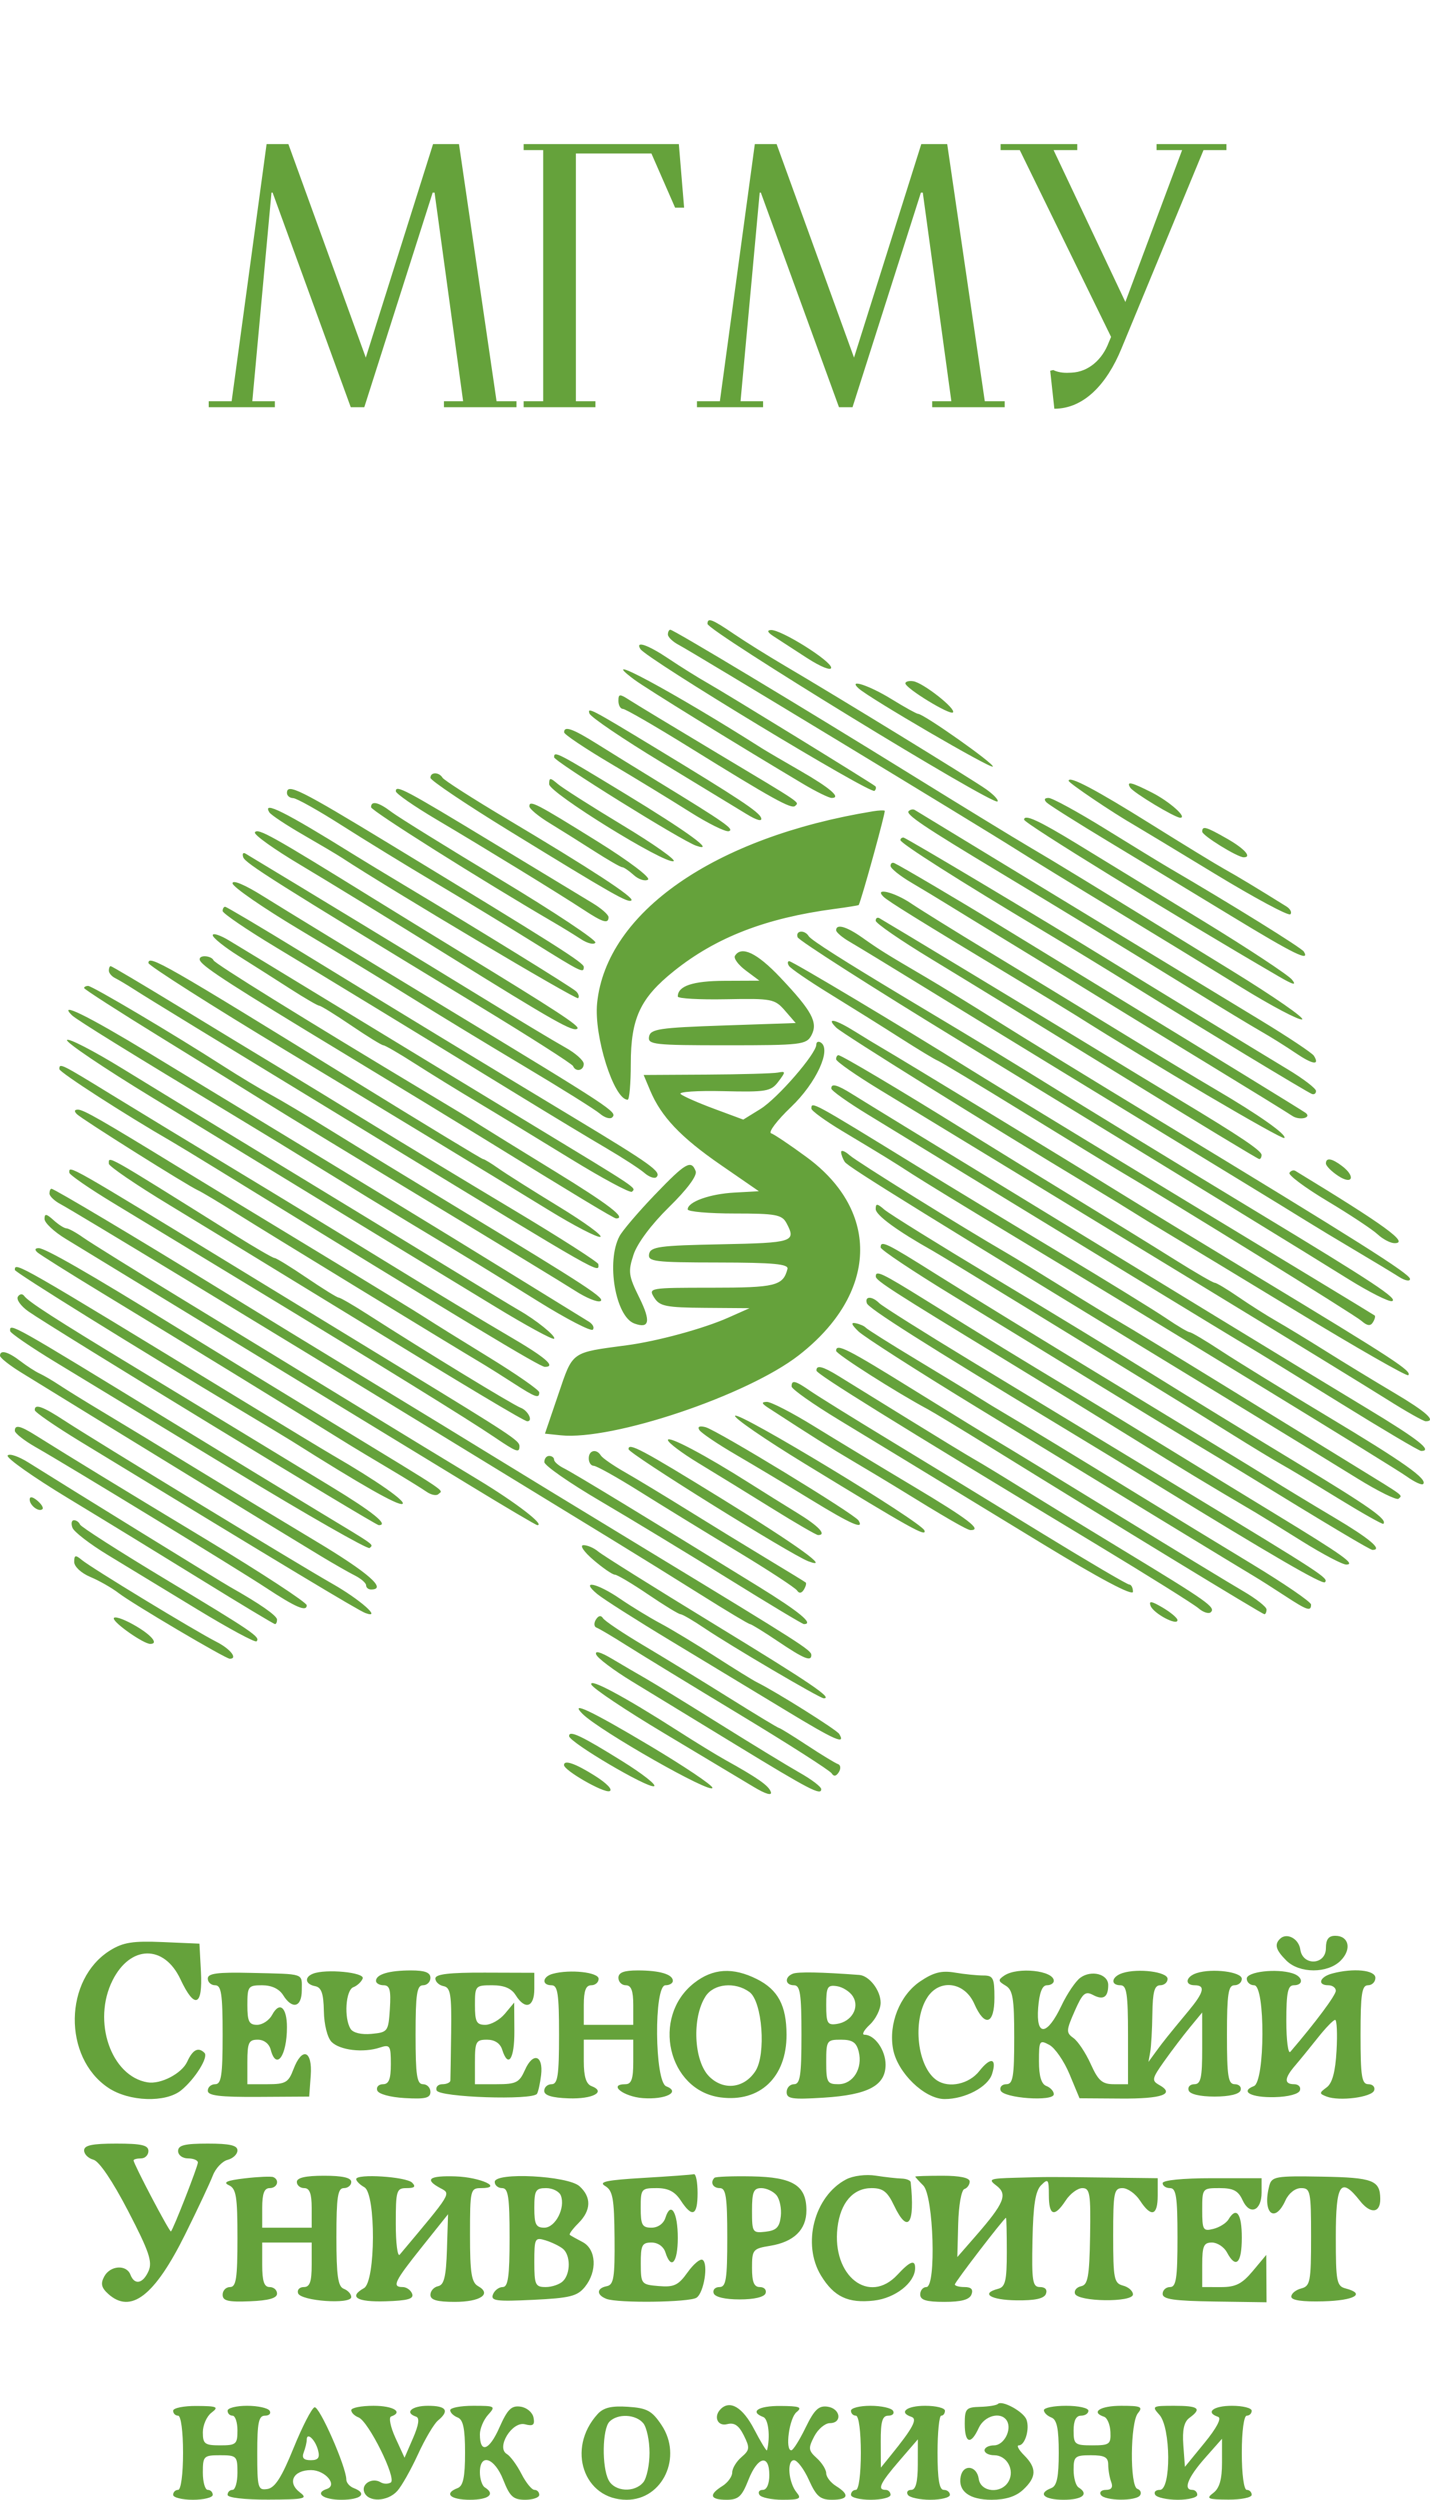 <?xml version="1.0" encoding="UTF-8"?> <svg xmlns="http://www.w3.org/2000/svg" width="685" height="1197" viewBox="0 0 685 1197" fill="none"><path d="M99.983 195V192.12H110.963L127.703 69H138.143L175.223 171.24L207.443 69H219.863L237.863 192.12H247.403V195H212.663V192.12H221.843L208.163 92.22H207.263L174.503 195H168.023L130.583 92.22H130.043L120.863 192.12H131.663V195H99.983ZM250.841 195V192.12H260.201V71.88H250.841V69H325.181L327.701 99.42H323.381L312.041 73.5H275.861V192.12H285.221V195H250.841ZM333.855 195V192.12H344.835L361.575 69H372.015L409.095 171.24L441.315 69H453.735L471.735 192.12H481.275V195H446.535V192.12H455.715L442.035 92.22H441.135L408.375 195H401.895L364.455 92.22H363.915L354.735 192.12H365.535V195H333.855ZM505.053 195.72L503.073 177.54L504.513 177.18C507.393 178.62 510.633 178.62 513.333 178.44C521.433 178.08 528.093 172.14 531.153 163.86L532.233 161.34L488.493 71.88H479.313V69H516.033V71.88H504.693L539.073 144.6L566.253 71.88H554.013V69H587.493V71.88H576.513L537.273 166.74C530.073 184.38 518.913 195.72 505.053 195.72Z" fill="#65A23B"></path><path fill-rule="evenodd" clip-rule="evenodd" d="M338.897 298.73C338.897 302.089 475.739 385.859 477.822 383.775C478.467 383.13 476.002 380.487 472.343 377.897C465.499 373.06 400.937 333.482 375.631 318.612C367.81 314.017 356.953 307.23 351.505 303.529C341.039 296.425 338.897 295.61 338.897 298.73ZM319.937 303.828C319.937 305.083 322.335 307.36 325.269 308.881C331.36 312.043 469.049 395.489 487.018 406.907C493.535 411.048 514.331 423.812 533.232 435.271C552.132 446.729 579.611 463.52 594.295 472.581C608.979 481.643 622.23 488.645 623.74 488.143C625.249 487.641 610.131 477.163 590.146 464.861C518.818 420.96 505.809 413.01 492.943 405.462C485.773 401.255 460.711 385.926 437.249 371.397C384.245 338.575 322.677 301.542 321.113 301.542C320.466 301.542 319.937 302.57 319.937 303.828ZM370.493 304.643C372.881 306.194 380.081 310.868 386.49 315.028C393.009 319.257 398.145 321.327 398.145 319.726C398.145 316.471 374.192 301.468 369.336 301.682C367.25 301.772 367.651 302.795 370.493 304.643ZM306.751 310.771C309.609 315.393 417.114 380.496 418.918 378.696C419.657 377.954 419.82 376.952 419.278 376.466C417.697 375.059 348.03 332.217 338.897 327.039C334.334 324.452 326.016 319.257 320.411 315.492C310.377 308.755 304.179 306.611 306.751 310.771ZM303.788 325.395C309.391 329.573 351.969 355.873 384.622 375.32C390.872 379.042 397.067 382.086 398.389 382.086C403.195 382.086 397.624 377.284 383.229 369.019C375.14 364.373 366.921 359.555 364.966 358.313C322.914 331.57 284.021 310.643 303.788 325.395ZM433.699 327.216C433.704 329.547 455.038 342.591 456.481 341.148C458.166 339.464 442.169 326.894 437.462 326.202C435.391 325.899 433.697 326.356 433.699 327.216ZM411.298 329.64C416.548 334.392 474.493 368.154 475.564 367.081C476.673 365.974 442.442 341.814 439.761 341.814C439.071 341.814 433.305 338.616 426.949 334.707C416.27 328.138 405.952 324.798 411.298 329.64ZM296.238 335.619C296.238 337.723 297.205 339.445 298.385 339.445C299.567 339.445 313.697 347.606 329.786 357.579C369.983 382.493 379.197 387.603 380.889 385.911C382.838 383.962 385.091 385.49 343.636 360.673C323.433 348.577 304.504 337.13 301.57 335.238C296.818 332.167 296.238 332.21 296.238 335.619ZM282.357 341.648C282.923 343.342 298.273 353.76 316.472 364.802C334.671 375.843 353.175 387.094 357.593 389.801C362.56 392.845 365.236 393.554 364.603 391.658C363.643 388.78 354.069 382.439 314.012 358.152C282.942 339.314 281.293 338.455 282.357 341.648ZM270.235 350.697C270.273 351.673 280.139 358.299 292.157 365.42C304.177 372.539 321.309 382.991 330.227 388.64C339.148 394.293 347.665 398.509 349.156 398.014C351.896 397.1 347.478 394.011 315.197 374.256C305.421 368.275 292.235 360.126 285.893 356.15C274.285 348.873 270.111 347.419 270.235 350.697ZM265.428 362.599C265.428 364.558 326.281 402.451 333.45 404.958C343.274 408.393 329.576 398.386 299.131 379.887C266.632 360.14 265.428 359.524 265.428 362.599ZM206.18 372.446C206.18 373.659 223.22 385.12 244.047 397.912C293.735 428.434 301.023 432.577 302.473 431.127C303.89 429.711 283.087 416.127 242.34 391.862C226.384 382.36 212.723 373.61 211.984 372.413C210.235 369.585 206.18 369.606 206.18 372.446ZM263.059 375.509C263.059 379.589 318.347 413.806 322.632 412.38C324.103 411.889 313.168 404.164 298.33 395.217C283.492 386.267 269.488 377.355 267.206 375.41C263.521 372.271 263.059 372.281 263.059 375.509ZM511.902 373.882C511.902 374.927 533.035 389.188 543.335 395.089C545.631 396.406 563.033 406.917 582.005 418.446C600.979 429.976 617.22 438.689 618.099 437.812C618.976 436.934 618.104 435.223 616.16 434.013C601.825 425.079 592.672 419.56 586.555 416.165C582.645 413.993 566.771 404.29 551.281 394.603C524.728 377.997 511.902 371.248 511.902 373.882ZM541.386 377.123C542.887 379.548 562.82 391.561 565.347 391.561C568.949 391.561 560.282 383.843 551.852 379.544C541.955 374.498 539.398 373.906 541.386 377.123ZM137.452 379.717C137.452 381.02 138.786 382.124 140.414 382.171C142.045 382.216 152.442 388.034 163.521 395.098C174.601 402.162 194.807 414.554 208.424 422.637C222.042 430.72 243.17 443.557 255.373 451.164C278.736 465.728 279.648 466.173 279.648 463.011C279.648 461 266.357 452.583 186.829 404.238C143.547 377.928 137.452 374.901 137.452 379.717ZM189.605 378.871C189.612 379.987 198.409 386.101 209.157 392.454C232.188 406.073 267.867 427.962 279.776 435.78C288.867 441.747 291.498 442.51 291.498 439.175C291.498 438 288.031 434.956 283.795 432.411C279.56 429.865 258.157 416.907 236.238 403.615C193.97 377.983 189.583 375.656 189.605 378.871ZM501.356 384.27C502.593 385.471 515.872 393.852 530.862 402.894C545.851 411.937 572.381 428.01 589.814 438.613C619.891 456.908 627.697 460.737 624.557 455.658C623.434 453.841 590.134 433.176 559.443 415.251C556.097 413.296 542.588 405.036 529.423 396.891C516.256 388.749 504.048 382.086 502.294 382.086C500.299 382.086 499.948 382.903 501.356 384.27ZM177.741 386.523C177.741 388.181 230.358 421.346 265.582 441.892C269.483 444.166 275.209 447.689 278.311 449.719C281.411 451.749 284.516 452.495 285.208 451.375C285.9 450.254 265.471 436.685 239.807 421.22C214.143 405.756 190.602 391.156 187.493 388.778C181.367 384.092 177.741 383.254 177.741 386.523ZM253.579 386.094C253.579 387.274 257.866 390.853 263.106 394.046C268.343 397.24 278.036 403.318 284.642 407.552C291.247 411.785 297.273 415.251 298.036 415.251C298.797 415.251 301.302 416.954 303.603 419.036C305.905 421.119 308.964 422.095 310.4 421.209C311.863 420.304 301.248 412.275 286.258 402.946C256.766 384.594 253.579 382.95 253.579 386.094ZM129.038 389.001C129.778 390.197 137.039 395.018 145.175 399.711C153.311 404.406 161.566 409.295 163.521 410.579C187.159 426.1 276.001 478.909 276.923 477.987C277.596 477.314 277.153 475.822 275.934 474.673C273.863 472.712 230.112 445.706 193.498 423.786C184.568 418.439 173.835 411.934 169.65 409.328C136.558 388.735 125.429 383.163 129.038 389.001ZM418.289 388.468C342.278 400.843 290.431 436.867 286.03 480.361C284.433 496.131 294.072 526.591 300.658 526.591C301.485 526.591 302.163 518.863 302.163 509.416C302.163 487.586 306.684 477.893 322.926 464.911C343.058 448.814 366.807 439.62 399.522 435.259C405.935 434.404 411.255 433.551 411.35 433.361C412.824 430.391 424.349 388.605 423.797 388.226C423.375 387.935 420.896 388.043 418.289 388.468ZM435.27 388.406C433.727 389.95 442.536 395.875 478.723 417.636C507.236 434.783 536.777 452.787 569.966 473.245C584.304 482.083 599.673 491.384 604.119 493.911C608.565 496.441 615.969 501.07 620.573 504.197C628.78 509.771 632.335 510.319 629.389 505.555C628.574 504.235 617.002 496.531 603.676 488.439C590.349 480.344 565.048 464.979 547.451 454.293C522.624 439.215 446.475 392.907 438.171 387.835C437.377 387.349 436.071 387.605 435.27 388.406ZM490.573 392.499C490.573 394.222 560.972 437.538 612.625 467.6C619.576 471.643 621.244 472.041 618.879 469.09C617.104 466.875 597.907 454.21 576.22 440.947C554.53 427.685 527.487 411.148 516.121 404.197C497.599 392.874 490.573 389.657 490.573 392.499ZM122.104 398.576C121.455 399.628 131.306 406.668 144 414.22C156.691 421.772 188.235 441.108 214.098 457.186C265.789 489.323 274.74 494.383 276.598 492.525C277.814 491.313 266.914 484.184 220.4 455.776C208.017 448.212 189.446 436.801 179.132 430.414C130.067 400.037 123.476 396.358 122.104 398.576ZM575.89 398.232C575.89 400.087 592.764 410.513 595.765 410.513C599.846 410.513 596.153 406.372 587.844 401.629C577.658 395.816 575.89 395.314 575.89 398.232ZM431.324 402.274C431.324 403.821 459.311 421.611 500.052 445.966C511.132 452.59 530.328 464.304 542.711 472.001C573.89 491.374 625.963 522.872 628.392 523.826C629.496 524.262 630.399 523.622 630.399 522.405C630.399 521.19 624.268 516.509 616.772 512.001C604.951 504.891 548.679 470.558 531.973 460.261C497.972 439.305 433.858 401.037 432.746 401.037C431.964 401.037 431.324 401.594 431.324 402.274ZM116.504 410.473C117.466 413.356 131.624 422.286 228.694 481.247C253.46 496.287 274.079 509.447 274.512 510.487C275.768 513.491 279.65 512.678 279.629 509.416C279.617 507.789 275.619 504.247 270.742 501.546C265.865 498.848 247.476 487.792 229.879 476.976C205.528 462.011 140.793 422.67 117.592 408.736C116.445 408.047 115.956 408.829 116.504 410.473ZM426.584 414.618C426.584 415.788 430.981 419.342 436.351 422.514C441.723 425.686 449.554 430.412 453.753 433.018C457.953 435.624 472.76 444.685 486.657 453.154C500.557 461.623 518.832 472.816 527.266 478.028C535.703 483.239 558.893 497.422 578.801 509.546C598.706 521.67 616.81 532.826 619.028 534.335C622.393 536.628 628.494 535.292 625.462 532.928C624.249 531.98 580.099 504.884 530.862 474.865C510.658 462.549 486.662 447.885 477.538 442.283C459.842 431.416 431.305 414.585 428.362 413.277C427.383 412.842 426.584 413.446 426.584 414.618ZM111.382 422.952C111.382 424.625 126.048 434.745 143.969 445.445C161.893 456.146 186.154 470.902 197.885 478.238C209.616 485.573 233.612 500.158 251.209 510.645C268.806 521.135 285.075 531.317 287.365 533.271C289.654 535.228 292.32 536.014 293.289 535.022C295.773 532.48 293.827 531.198 213.29 482.37C173.534 458.266 134.342 434.351 126.195 429.23C117.412 423.705 111.382 421.152 111.382 422.952ZM423.148 429.339C425.304 431.49 439.545 440.316 487.821 469.421C499.993 476.76 512.478 484.364 515.566 486.319C551.546 509.094 614.196 545.945 615.21 544.933C616.684 543.46 602.879 533.731 581.815 521.396C573.994 516.817 553.198 504.247 535.601 493.464C518.005 482.683 490.276 465.78 473.983 455.906C457.69 446.033 440.745 435.51 436.325 432.525C428.407 427.171 418.595 424.8 423.148 429.339ZM106.643 436.213C106.643 437.32 118.108 445.13 132.119 453.571C157.324 468.751 199.511 494.459 250.024 525.423C264.362 534.212 282.492 545.151 290.313 549.731C298.134 554.312 306.405 559.678 308.694 561.658C310.983 563.636 313.586 564.525 314.479 563.634C316.967 561.146 312.002 557.581 274.908 535.221C231.01 508.76 190.683 484.244 145.168 456.345C125.299 444.166 108.503 434.202 107.842 434.202C107.183 434.202 106.643 435.107 106.643 436.213ZM419.474 440.873C419.474 442.091 431.473 450.356 446.136 459.237C460.801 468.121 501.889 493.305 537.443 515.203C572.997 537.102 602.593 555.018 603.209 555.018C603.825 555.018 604.33 554.132 604.33 553.047C604.33 551.017 593.985 544.064 565.226 526.766C556.101 521.277 536.905 509.627 522.567 500.876C498.254 486.037 425.222 441.915 421.252 439.667C420.273 439.113 419.474 439.656 419.474 440.873ZM400.529 445.455C400.539 446.431 403.47 448.923 407.047 450.991C410.623 453.059 427.414 463.281 444.359 473.707C471.509 490.41 530.042 526.181 596.035 566.396C607.766 573.545 621.097 581.723 625.659 584.568C630.221 587.413 640.886 593.845 649.359 598.86C657.831 603.877 667.162 609.513 670.096 611.385C673.029 613.256 675.428 613.727 675.428 612.434C675.428 610.013 650.788 594.444 554.561 536.071C523.93 517.489 489.269 496.233 477.538 488.835C465.807 481.436 450.343 471.944 443.174 467.744C424.212 456.631 421.458 454.914 413.116 449.015C405.482 443.614 400.503 442.207 400.529 445.455ZM101.903 447.824C101.903 449.013 107.503 453.502 114.345 457.799C121.187 462.096 132.371 469.206 139.194 473.598C146.017 477.987 152.207 481.581 152.949 481.581C153.693 481.581 160.582 485.845 168.261 491.057C175.94 496.268 182.865 500.532 183.649 500.532C184.436 500.532 191.159 504.429 198.591 509.193C206.024 513.957 219.57 522.315 228.694 527.763C237.819 533.212 257.887 545.41 273.292 554.869C288.696 564.33 301.937 571.43 302.719 570.651C304.729 568.639 306.753 569.994 253.52 537.725C226.832 521.545 185.265 496.287 161.151 481.598C137.037 466.908 113.84 452.81 109.605 450.273C105.37 447.736 101.903 446.634 101.903 447.824ZM382.074 448.788C382.577 450.294 417.593 472.669 459.887 498.509C588.209 576.912 622.017 597.628 645.524 612.268C655.798 618.669 665.386 623.509 666.832 623.028C669.922 621.997 657.694 613.919 603.145 580.948C564.572 557.636 516.976 528.54 491.758 512.86C485.24 508.807 470.487 499.845 458.972 492.945C447.456 486.042 436.258 479.33 434.087 478.028C403.804 459.86 388.547 450.143 387.407 448.297C385.426 445.095 380.979 445.502 382.074 448.788ZM352.059 457.686C351.324 458.875 353.661 462.04 357.252 464.716L363.781 469.587L347.073 469.66C331.808 469.729 324.677 472.122 324.677 477.177C324.677 478.141 335.074 478.729 347.784 478.48C369.753 478.049 371.144 478.319 376.026 483.95L381.16 489.872L346.428 491.057C315.787 492.101 311.604 492.729 310.903 496.387C310.175 500.196 313.197 500.532 348.118 500.532C383.703 500.532 386.291 500.229 388.665 495.795C391.962 489.638 389.037 484.194 373.735 468.021C362.622 456.278 355.138 452.708 352.059 457.686ZM95.9 460.135C97.952 463.454 112.124 472.577 164.227 504.112C190.031 519.733 219.892 537.912 230.586 544.512C275.185 572.039 294.098 583.445 295.136 583.445C300.34 583.445 291.723 576.812 266.021 561.03C249.403 550.827 233.138 540.783 229.879 538.708C223.649 534.745 222.201 533.861 205.76 523.994C145.13 487.6 102.943 461.445 102.298 459.846C101.862 458.77 99.933 457.892 98.011 457.892C96.087 457.892 95.136 458.901 95.9 460.135ZM71.093 461.13C71.093 462.317 101.862 481.906 136.267 502.624C175.648 526.34 236.191 563.089 262.798 579.428C275.039 586.944 286.182 592.717 287.561 592.258C288.943 591.798 279.994 585.274 267.678 577.76C255.361 570.246 242.395 562.054 238.861 559.557C235.33 557.06 231.97 555.018 231.391 555.018C230.813 555.018 203.308 538.329 170.268 517.93C78.658 461.372 71.093 457.039 71.093 461.13ZM377.92 462.497C378.681 463.729 387.542 469.798 397.612 475.988C407.682 482.178 422.852 491.67 431.324 497.086C439.797 502.499 447.831 507.355 449.177 507.876C450.523 508.397 468.954 519.484 490.134 532.513C511.314 545.542 531.542 557.908 535.085 559.993C561.92 575.782 648.949 629.661 652.086 632.423C654.885 634.891 656.468 635.109 657.656 633.191C658.568 631.715 658.94 630.236 658.483 629.902C658.028 629.568 644.856 621.55 629.214 612.081C544.408 560.741 478.138 520.446 464.503 511.927C431.943 491.585 379.546 460.261 378.074 460.261C377.228 460.261 377.159 461.267 377.92 462.497ZM52.134 464.745C52.134 465.908 53.468 467.519 55.096 468.324C56.727 469.13 60.938 471.643 64.46 473.908C71.01 478.125 96.229 493.546 183.666 546.807C289.585 611.325 286.945 609.823 286.635 605.358C286.568 604.382 268.17 592.606 245.753 579.193C223.336 565.78 192.731 547.265 177.741 538.045C162.751 528.827 143.021 516.781 133.897 511.276C124.773 505.773 103.043 492.575 85.609 481.948C68.176 471.323 53.513 462.629 53.023 462.629C52.534 462.629 52.134 463.582 52.134 464.745ZM40.284 473.114C40.284 473.669 57.082 484.469 77.611 497.112C98.139 509.757 121.336 524.12 129.157 529.028C136.978 533.934 171.105 554.691 204.995 575.152C238.885 595.612 270.687 614.973 275.664 618.176C280.643 621.381 285.95 623.592 287.457 623.089C290.564 622.054 281.696 616.231 221.585 579.828C198.122 565.621 169.861 548.371 158.781 541.496C147.702 534.621 134.572 526.802 129.605 524.118C124.637 521.436 114.506 515.336 107.09 510.565C83.469 495.366 44.24 472.105 42.228 472.105C41.159 472.105 40.284 472.56 40.284 473.114ZM34.478 486.167C36.632 488.287 62.846 504.505 111.382 533.74C123.765 541.198 143.495 553.241 155.226 560.504C166.957 567.765 185.621 579.16 196.7 585.824C227.41 604.294 231.572 606.836 257.885 623.198C271.334 631.561 283.066 637.637 283.954 636.704C284.845 635.77 283.973 634.032 282.018 632.838C280.063 631.646 261.933 620.469 241.729 608.004C208.593 587.558 184.505 572.88 71.724 504.425C41.924 486.338 27.444 479.24 34.478 486.167ZM400.6 492.09C403.603 495.032 472.755 538.13 522.112 567.817C530.985 573.157 540.747 579.122 543.804 581.076C546.861 583.031 553.997 587.39 559.663 590.765C565.33 594.139 593.241 611.029 621.685 628.296C650.131 645.564 673.935 659.166 674.579 658.519C676.506 656.596 668.252 651.204 601.96 611.091C576.542 595.709 545.614 576.85 533.232 569.18C509.98 554.776 429.663 505.91 422.354 501.717C420.081 500.414 414.379 496.951 409.682 494.018C400.01 487.982 395.415 487.006 400.6 492.09ZM32.087 498.005C31.433 499.064 49.807 511.453 72.918 525.537C96.028 539.622 126.135 558.001 139.822 566.379C153.508 574.758 174.838 587.766 187.22 595.285C199.603 602.804 221.999 616.433 236.989 625.567C251.979 634.704 264.774 641.669 265.424 641.046C266.573 639.944 256.792 632.032 248.391 627.271C246.092 625.968 230.055 616.248 212.754 605.671C195.451 595.093 159.433 573.14 132.712 556.887C105.991 540.631 72.686 520.301 58.703 511.707C44.718 503.112 32.741 496.948 32.087 498.005ZM391.035 500.179C391.035 504.55 372.424 525.989 364.245 531.042L356.034 536.114L342.134 530.957C334.486 528.119 327.241 524.932 326.028 523.874C324.817 522.815 333.988 522.194 346.412 522.493C367.12 522.992 369.319 522.611 372.855 517.925C376.441 513.168 376.424 512.868 372.614 513.597C370.362 514.031 354.974 514.464 338.418 514.564L308.317 514.746L311.464 522.227C316.721 534.723 326.106 544.611 345.257 557.818L363.52 570.416L351.801 571.058C339.951 571.707 329.417 575.495 329.417 579.108C329.417 580.19 339.51 581.076 351.848 581.076C371.599 581.076 374.571 581.624 376.733 585.658C381.539 594.634 379.968 595.145 345.442 595.818C315.932 596.392 311.604 596.977 310.931 600.487C310.237 604.107 313.493 604.505 344.08 604.545C370.497 604.581 377.828 605.266 377.214 607.632C375.121 615.71 371.483 616.61 340.956 616.61C311.009 616.61 310.474 616.703 313.377 621.348C315.967 625.494 319.008 626.107 337.69 626.254L359.041 626.42L348.774 630.978C336.97 636.216 314.932 642.211 300.345 644.156C273.29 647.762 274.524 646.878 267.462 667.633L261.042 686.494L268.557 687.281C293.432 689.879 358.01 668.163 382.74 648.88C420.344 619.56 421.906 580.226 386.504 554.175C378.584 548.345 370.881 543.171 369.391 542.673C367.897 542.176 372.211 536.488 378.975 530.035C391.012 518.551 398.418 502.444 393.159 499.196C391.99 498.474 391.035 498.917 391.035 500.179ZM400.515 507.203C400.515 508.265 410.059 514.928 421.724 522.009C433.391 529.088 457.652 543.851 475.64 554.81C493.63 565.771 539.808 593.89 578.26 617.295C616.713 640.702 655.561 664.515 664.59 670.212C673.62 675.91 681.884 680.572 682.957 680.572C688.261 680.572 683.258 676.075 667.697 666.858C658.262 661.27 643.611 652.341 635.139 647.018C626.666 641.695 616.006 635.211 611.451 632.613C606.896 630.011 598.706 624.814 593.25 621.062C587.795 617.312 582.664 614.241 581.848 614.241C581.036 614.241 572.163 609.089 562.133 602.79C552.103 596.493 531.099 583.54 515.457 574.007C499.815 564.475 475.82 549.712 462.133 541.2C431.014 521.848 403.098 505.27 401.631 505.27C401.017 505.27 400.515 506.14 400.515 507.203ZM28.434 511.927C28.434 513.455 60.194 533.93 82.412 546.727C84.673 548.03 94.518 554.011 104.287 560.019C223.872 633.558 258.622 654.513 260.99 654.513C266.625 654.513 261.243 649.92 243.49 639.58C232.747 633.321 206.891 617.71 186.035 604.889C165.18 592.068 132.119 571.923 112.567 560.121C93.015 548.319 66.515 532.215 53.674 524.336C29.006 509.193 28.434 508.914 28.434 511.927ZM398.216 521.261C398.254 522.237 405.987 527.747 415.398 533.501C517.332 595.83 590.425 640.385 597.891 644.742C601.519 646.859 621.249 658.981 641.734 671.681C662.22 684.381 679.781 694.776 680.76 694.778C686.522 694.799 679.419 689.223 654.691 674.306C639.376 665.069 607.114 645.457 583 630.724C558.886 615.99 519.96 592.225 496.497 577.911C444.048 545.912 416.429 529.012 408.073 523.803C400.944 519.358 398.112 518.629 398.216 521.261ZM388.665 530.836C388.665 531.869 395.332 536.711 403.477 541.598C424.617 554.279 426.62 555.511 437.211 562.355C442.446 565.737 463.259 578.463 483.463 590.635C559.927 636.704 667.394 702.387 673.838 706.992C677.523 709.629 681.061 711.266 681.696 710.631C684.012 708.314 672.612 700.246 635.893 678.215C615.274 665.844 592.324 651.718 584.894 646.826C577.462 641.934 570.722 637.931 569.916 637.931C569.11 637.931 563.991 634.899 558.542 631.194C553.094 627.489 529.973 613.246 507.162 599.547C484.352 585.845 453.957 567.424 439.619 558.612C388.66 527.287 388.665 527.29 388.665 530.836ZM36.848 533.518C39.478 536.074 89.558 567.562 94.793 569.949C96.748 570.842 105.28 575.952 113.752 581.304C126.337 589.254 216.774 644.502 231.73 653.376C233.97 654.708 240.317 658.704 245.829 662.26C256.615 669.217 258.319 669.826 258.319 666.723C258.319 665.621 247.386 658.015 234.027 649.818C220.667 641.622 207.069 633.162 203.81 631.016C200.551 628.87 176.833 614.358 151.103 598.765C125.372 583.173 96.044 565.344 85.929 559.147C48.517 536.22 39.967 531.329 37.312 531.329C35.606 531.329 35.433 532.141 36.848 533.518ZM402.92 551.69C402.942 552.869 403.74 554.99 404.698 556.404C406.395 558.908 440.697 580.122 598.405 676.196C616.653 687.314 639.865 701.537 649.982 707.805C660.102 714.073 669.079 718.505 669.93 717.653C671.821 715.762 673.767 717.212 648.174 701.468C636.442 694.252 608.181 676.867 585.37 662.835C562.56 648.802 540.543 635.408 536.445 633.07C532.347 630.732 520.083 623.265 509.191 616.478C498.299 609.691 486.188 602.283 482.278 600.018C460.356 587.311 410.58 556.349 407.032 553.213C404.752 551.195 402.901 550.51 402.92 551.69ZM52.134 557.231C52.134 558.448 65.197 567.353 81.166 577.018C97.134 586.686 134.193 609.3 163.521 627.275C223.507 664.041 251.133 680.572 252.59 680.572C255.479 680.572 252.982 675.457 249.431 674.107C245.54 672.626 203.673 647.087 175.999 629.315C169.176 624.932 162.985 621.348 162.244 621.348C161.5 621.348 154.61 617.084 146.931 611.873C139.253 606.661 132.321 602.397 131.527 602.397C130.731 602.397 121.874 597.259 111.845 590.978C49.456 551.917 52.134 553.431 52.134 557.231ZM635.139 557.115C635.139 558.268 637.805 560.957 641.064 563.091C647.925 567.585 649.494 563.364 642.841 558.316C637.976 554.622 635.139 554.182 635.139 557.115ZM313.593 572.193C305.779 580.337 298.202 589.218 296.757 591.931C290.313 604.017 294.792 630.407 303.852 633.743C311.121 636.417 311.853 632.691 306.277 621.426C301.06 610.892 300.797 608.935 303.487 600.762C305.274 595.333 312.055 586.257 320.508 577.978C329.189 569.478 334.057 562.914 333.247 560.803C331.088 555.177 328.457 556.7 313.593 572.193ZM33.215 561.533C33.236 562.509 42.566 568.964 53.952 575.874C65.335 582.787 94.911 600.729 119.677 615.746C181.573 653.282 224.405 679.747 236.465 687.918C247.59 695.451 248.839 695.908 248.839 692.447C248.839 689.86 244.687 687.119 193.145 655.674C173.593 643.747 140.533 623.566 119.677 610.825C30.887 556.591 33.132 557.87 33.215 561.533ZM617.682 561.611C617.026 562.674 625.216 568.767 635.885 575.154C646.555 581.538 657.35 588.681 659.879 591.026C662.405 593.371 666.071 595.29 668.027 595.29C675.153 595.29 663.685 586.935 620.49 560.661C619.604 560.121 618.338 560.547 617.682 561.611ZM23.695 571.518C23.695 572.773 26.095 575.066 29.027 576.609C34.959 579.731 123.192 633.245 212.813 688.079C245.011 707.779 280.952 729.763 292.683 736.929C304.414 744.097 323.94 756.202 336.074 763.83C348.208 771.458 358.648 777.698 359.273 777.698C359.901 777.698 365.956 781.429 372.73 785.989C385.117 794.328 388.68 795.785 388.649 792.504C388.627 790.161 383.916 787.148 311.642 743.256C277.752 722.675 243.092 701.546 234.619 696.304C226.147 691.064 200.551 675.433 177.741 661.575C154.93 647.715 121.869 627.51 104.273 616.674C65.209 592.618 25.965 569.232 24.659 569.232C24.128 569.232 23.695 570.26 23.695 571.518ZM419.474 578.949C419.474 581.839 429.831 589.424 446.729 598.91C449.336 600.374 468.532 612.038 489.388 624.833C510.243 637.625 536.905 653.966 548.636 661.146C560.367 668.327 578.497 679.536 588.925 686.058C599.353 692.58 610.551 699.381 613.809 701.174C617.068 702.965 629.235 710.264 640.851 717.392C652.463 724.52 662.27 730.047 662.642 729.675C664.716 727.602 656.243 721.63 620.919 700.26C599.412 687.25 569.018 668.628 553.376 658.875C537.734 649.124 503.074 628.022 476.353 611.979C449.632 595.937 425.902 581.19 423.622 579.207C420.171 576.211 419.474 576.166 419.474 578.949ZM21.325 583.687C21.325 585.528 25.856 589.792 31.397 593.163C36.938 596.531 58.533 609.71 79.388 622.443C100.244 635.176 134.371 655.98 155.226 668.673C176.082 681.363 207.358 700.426 224.729 711.034C242.101 721.642 256.807 730.319 257.409 730.319C261.26 730.319 246.777 719.235 228.661 708.317C216.949 701.255 190.301 685.03 169.446 672.261C148.59 659.491 112.33 637.353 88.868 623.066C65.406 608.779 43.379 595.084 39.919 592.637C36.459 590.187 32.809 588.183 31.809 588.183C30.812 588.183 28.044 586.418 25.659 584.263C22.197 581.131 21.325 581.015 21.325 583.687ZM421.844 597.311C421.844 598.422 437.574 608.918 456.801 620.64C476.028 632.359 506.155 650.796 523.752 661.608C541.349 672.42 563.052 685.641 571.982 690.988C580.912 696.335 591.691 702.84 595.933 705.446C635.971 730.033 656.295 742.164 657.454 742.164C662.521 742.164 656.193 736.798 639.286 726.757C628.532 720.37 614.402 711.801 607.885 707.713C601.367 703.626 568.307 683.455 534.417 662.885C500.526 642.318 462.01 618.695 448.824 610.39C424.368 594.989 421.844 593.764 421.844 597.311ZM17.888 599.668C19.128 600.772 32.937 609.456 48.579 618.965C93.425 646.229 133.963 671.094 167.202 691.727C169.74 693.305 178.215 698.391 186.035 703.032C193.856 707.672 202.07 712.742 204.289 714.296C206.507 715.85 209.086 716.362 210.017 715.431C212.2 713.246 216.961 716.452 159.966 681.735C132.593 665.062 98.466 644.178 84.128 635.325C42.64 609.71 21.654 597.659 18.535 597.659C16.76 597.659 16.509 598.436 17.888 599.668ZM7.105 608.089C7.105 609.241 65.507 645.507 116.122 675.786C127.202 682.415 137.866 688.849 139.822 690.083C173.074 711.076 190.434 720.95 192.714 720.161C195.157 719.318 180.433 709.001 159.478 696.877C155.835 694.769 136.326 682.957 116.122 670.627C7.792 604.512 7.105 604.119 7.105 608.089ZM419.524 611.28C419.576 613.187 427.708 618.423 481.093 650.915C499.993 662.416 527.721 679.449 542.711 688.761C566.001 703.231 578.329 710.683 601.654 724.397C603.87 725.7 613.791 731.828 623.697 738.018C633.603 744.208 643.164 749.238 644.941 749.195C649.491 749.088 643.41 744.763 610.721 724.852C595.338 715.483 571.876 701.127 558.583 692.954C545.292 684.784 526.418 673.28 516.642 667.396C487.404 649.792 474.412 641.84 444.048 622.959C422.197 609.373 419.434 608.056 419.524 611.28ZM8.558 620.915C7.728 622.256 9.994 625.425 13.594 627.958C25.114 636.057 179.679 730.319 181.44 730.319C186.488 730.319 178.644 723.997 158.189 711.579C144.829 703.467 125.898 691.952 116.122 685.992C106.346 680.032 83.417 666.109 65.169 655.056C26.415 631.58 13.592 623.319 11.549 620.51C10.733 619.389 9.387 619.572 8.558 620.915ZM415.246 624.065C416.069 626.534 443.318 643.811 508.347 683.087C521.382 690.962 541.941 703.477 554.035 710.899C609.977 745.239 633.456 758.848 634.667 757.64C636.559 755.75 633.617 753.829 567.15 713.54C534.014 693.452 488.205 665.681 465.356 651.825C442.505 637.969 422.622 625.442 421.169 623.99C417.725 620.548 414.088 620.593 415.246 624.065ZM411.18 637.502C413.787 640.037 439.382 656.442 468.058 673.958C533.175 713.727 594.556 751.119 600.737 754.779C603.32 756.309 609.913 760.495 615.383 764.077C626.183 771.15 628.029 771.773 628.029 768.334C628.029 767.09 615.182 758.297 599.481 748.79C583.78 739.283 560.052 724.809 546.75 716.627C518.479 699.237 487.973 680.685 480.455 676.312C477.547 674.621 472.303 671.423 468.8 669.206C465.3 666.988 451.969 658.865 439.176 651.154C426.385 643.443 415.386 636.514 414.735 635.756C414.083 634.998 411.95 634.043 409.995 633.636C407.459 633.105 407.8 634.214 411.18 637.502ZM4.851 637.339C4.915 638.315 14.779 645.078 26.773 652.365C38.765 659.649 77.158 682.964 112.086 704.171C147.014 725.38 176.252 742.072 177.061 741.264C178.914 739.411 180.668 740.672 152.856 723.878C139.822 716.006 107.827 696.51 81.758 680.553C4.953 633.541 4.591 633.337 4.851 637.339ZM400.515 646.84C400.515 648.375 429.336 666.732 444.399 674.791C447.03 676.199 460.361 684.272 474.023 692.731C534.561 730.208 604.704 772.96 605.657 772.96C606.23 772.96 606.7 771.939 606.7 770.691C606.7 769.442 601.635 765.472 595.442 761.869C589.25 758.263 561.789 741.565 534.417 724.759C507.044 707.957 481.674 692.471 478.04 690.351C474.405 688.23 456.398 677.168 438.024 665.766C405.563 645.623 400.515 643.076 400.515 646.84ZM9.89445e-06 649.183C0.002 650.159 4.534 653.755 10.072 657.169C53.091 683.703 132.435 732.283 153.814 745.182C159.805 748.797 167.104 752.966 170.038 754.447C172.972 755.928 175.371 758.034 175.371 759.128C175.371 760.22 176.437 761.116 177.741 761.116C185.689 761.116 176.406 753.019 151.041 737.831C135.094 728.28 109.249 712.628 93.608 703.048C77.966 693.466 58.364 681.557 50.048 676.585C41.732 671.612 32.134 665.688 28.719 663.423C25.304 661.158 20.91 658.576 18.955 657.69C17 656.802 12.857 654.125 9.748 651.742C3.818 647.193 -0.007 646.189 9.89445e-06 649.183ZM391.099 656.29C391.161 657.991 426.985 680.223 524.937 739.354C549.703 754.305 571.838 768.154 574.127 770.129C576.417 772.105 579.08 772.929 580.05 771.963C582.382 769.632 578.329 766.768 538.467 742.579C519.837 731.276 497.441 717.574 488.698 712.133C479.953 706.689 470.132 700.727 466.873 698.881C463.615 697.033 449.217 688.271 434.879 679.406C420.541 670.542 405.61 661.319 401.7 658.91C394.076 654.215 390.997 653.452 391.099 656.29ZM379.185 663.88C379.185 665.124 389.371 672.318 401.823 679.87C425.916 694.482 431.983 698.175 499.46 739.3C526.892 756.018 542.711 764.394 542.711 762.203C542.711 760.301 541.913 758.747 540.934 758.747C539.955 758.744 521.026 747.624 498.867 734.034C476.708 720.441 444.181 700.587 426.584 689.912C408.987 679.238 391.701 668.504 388.168 666.062C380.925 661.052 379.185 660.63 379.185 663.88ZM368.123 674.197C390.274 688.591 396.685 692.622 408.634 699.691C416.187 704.159 425.181 709.553 428.622 711.676C453.27 726.892 463.292 732.688 464.956 732.688C470.689 732.688 463.797 727.413 437.747 711.858C421.83 702.356 400.278 689.32 389.85 682.889C379.422 676.454 369.291 671.233 367.336 671.283C364.589 671.354 364.769 672.015 368.123 674.197ZM16.661 675.242C16.703 676.218 26.569 683.009 38.583 690.332C137.004 750.306 171.555 771.089 174.965 772.366C183.336 775.497 172.553 765.946 159.096 758.306C142.931 749.131 45.654 689.912 30.992 680.321C20.384 673.382 16.523 672.013 16.661 675.242ZM352.102 677.926C351.474 678.944 366.516 689.285 385.532 700.902C436.574 732.089 443.951 736.204 442.84 732.871C441.486 728.81 353.559 675.568 352.102 677.926ZM7.105 685.108C7.105 686.297 11.636 689.853 17.177 693.006C33.035 702.032 113.624 751.223 127.192 760.158C141.715 769.722 146.931 771.97 146.931 768.67C146.931 767.336 125.334 753.203 98.94 737.265C55.656 711.126 35.999 699.13 17.014 687.259C9.624 682.64 7.105 682.093 7.105 685.108ZM334.991 684.743C335.858 686.146 343.757 691.481 352.545 696.598C361.33 701.714 377.496 711.396 388.464 718.11C407.812 729.955 414.126 732.714 411.256 728.074C409.338 724.973 343.513 684.852 337.934 683.384C335.093 682.635 334 683.142 334.991 684.743ZM319.937 689.536C319.937 690.751 326.604 695.778 334.749 700.708C342.897 705.64 358.742 715.386 369.962 722.364C381.183 729.346 391.047 735.057 391.884 735.057C396.192 735.057 392.189 730.765 382.143 724.608C375.955 720.818 365.558 714.331 359.041 710.198C337.78 696.711 319.937 687.285 319.937 689.536ZM301.087 693.94C301.2 696.095 378.721 744.403 387.21 747.608C398.434 751.848 382.219 740.124 345.843 717.707C307.365 693.992 300.906 690.562 301.087 693.94ZM3.659 696.977C2.943 698.137 15.954 707.319 32.577 717.385C49.2 727.448 78.097 745.137 96.793 756.69C115.492 768.244 131.221 777.698 131.75 777.698C132.281 777.698 132.712 776.736 132.712 775.564C132.712 773.669 124.5 767.95 110.197 759.881C105.754 757.377 33.016 712.512 13.736 700.388C8.911 697.353 4.377 695.818 3.659 696.977ZM282.018 698.339C282.018 700.293 283.096 701.892 284.414 701.892C285.732 701.892 295.595 707.405 306.336 714.142C317.074 720.879 338.126 733.795 353.116 742.844C368.106 751.893 381.036 760.353 381.852 761.644C382.783 763.12 383.97 762.961 385.051 761.21C385.997 759.682 386.397 758.128 385.94 757.759C385.485 757.387 377.112 752.26 367.336 746.367C357.56 740.473 340.496 730.014 329.417 723.127C318.337 716.243 304.75 708.028 299.221 704.875C293.695 701.722 288.566 698.163 287.824 696.965C285.71 693.542 282.018 694.416 282.018 698.339ZM260.753 700.115C260.786 701.745 272.785 710.1 287.414 718.686C302.042 727.271 329.734 744.062 348.947 755.996C368.163 767.933 384.428 777.698 385.089 777.698C390.097 777.698 382.966 771.807 363.188 759.604C310.208 726.913 274.631 705.301 270.175 703.107C267.564 701.821 265.428 699.954 265.428 698.962C265.428 697.967 264.362 697.154 263.059 697.154C261.755 697.154 260.717 698.488 260.753 700.115ZM14.215 718.046C14.215 720.908 18.711 724.245 20.355 722.604C20.95 722.007 19.813 720.171 17.827 718.522C15.575 716.653 14.215 716.473 14.215 718.046ZM34.71 731.561C35.473 733.548 43.171 739.461 51.816 744.699C60.464 749.939 79.718 761.637 94.601 770.693C109.486 779.752 122.213 786.615 122.881 785.944C124.891 783.936 121.381 781.54 79.388 756.278C57.229 742.948 38.744 731.12 38.31 729.995C37.874 728.87 36.575 727.95 35.421 727.95C34.267 727.95 33.947 729.576 34.71 731.561ZM284.298 746.999C288.81 750.853 293.403 754.009 294.5 754.009C295.6 754.009 302.779 758.273 310.457 763.484C318.136 768.696 325.12 772.96 325.98 772.96C326.841 772.96 331.964 775.94 337.368 779.584C350.175 788.219 392.718 813.232 394.597 813.232C399.138 813.232 388.374 805.952 341.897 777.587C313.526 760.272 288.63 744.685 286.571 742.951C284.514 741.214 281.314 739.838 279.461 739.892C277.574 739.944 279.703 743.071 284.298 746.999ZM35.544 747.918C35.544 750.15 38.907 753.286 43.247 755.098C47.482 756.868 53.615 760.365 56.874 762.871C63.576 768.023 108.043 794.281 110.065 794.281C114.065 794.281 110.344 789.555 103.68 786.174C93.456 780.986 43.82 750.818 39.189 746.975C36.156 744.46 35.544 744.618 35.544 747.918ZM286.023 763.236C288.877 765.619 304.874 775.801 321.572 785.866C338.268 795.929 363.101 810.941 376.752 819.226C400.022 833.347 405.316 835.664 401.98 830.267C400.754 828.284 371.775 810.096 362.596 805.55C360.641 804.581 351.576 798.976 342.451 793.094C333.327 787.212 321.596 780.131 316.382 777.357C311.168 774.581 302.445 769.26 296.996 765.529C286 758 277.662 756.257 286.023 763.236ZM551.167 768.969C552.573 772.636 564.041 778.71 564.041 775.789C564.041 774.796 560.856 772.1 556.962 769.8C551.561 766.614 550.186 766.415 551.167 768.969ZM54.504 774.983C54.504 777.196 68.799 787.174 71.966 787.174C76.257 787.174 72.364 782.689 63.984 777.982C58.77 775.054 54.504 773.704 54.504 774.983ZM285.45 775.528C284.405 777.22 284.537 778.954 285.746 779.382C286.955 779.811 293.275 783.545 299.793 787.678C306.31 791.812 330.817 806.779 354.251 820.941C377.685 835.102 397.55 847.802 398.391 849.164C399.399 850.792 400.574 850.588 401.823 848.567C402.868 846.876 402.686 845.146 401.418 844.725C400.15 844.301 393.469 840.24 386.573 835.701C379.674 831.16 373.656 827.446 373.197 827.446C372.737 827.446 361.899 820.898 349.111 812.896C336.325 804.893 317.863 793.596 308.087 787.79C298.311 781.984 289.647 776.158 288.832 774.844C287.903 773.346 286.642 773.6 285.45 775.528ZM285.594 792.258C286.282 794.022 294.022 799.838 302.798 805.18C311.574 810.524 333.856 824.115 352.317 835.379C387.904 857.098 393.417 859.962 393.386 856.719C393.377 855.603 388.845 852.13 383.314 849.003C377.785 845.878 360.463 835.32 344.821 825.544C329.18 815.767 313.183 805.945 309.272 803.716C305.362 801.487 298.155 797.275 293.256 794.357C287.635 791.009 284.807 790.235 285.594 792.258ZM283.272 806.632C283.95 808.4 299.591 818.868 318.034 829.898C336.474 840.927 355.78 852.49 360.937 855.596C366.717 859.076 369.905 860.023 369.253 858.067C368.243 855.044 363.027 851.384 347.191 842.595C343.281 840.425 333.149 834.209 324.677 828.782C299.077 812.386 281.966 803.233 283.272 806.632ZM279.046 820.685C287.156 828.791 341.266 859.561 341.266 856.067C341.266 854.826 327.739 845.748 311.204 835.891C283.158 819.171 272.481 814.123 279.046 820.685ZM272.621 831.338C272.744 834.285 310.18 856.361 313.294 855.323C314.74 854.84 307.938 849.472 298.179 843.391C278.527 831.148 272.496 828.303 272.621 831.338ZM270.168 845.18C270.168 847.762 289.118 858.64 291.962 857.692C293.721 857.107 290.751 853.966 285.018 850.349C275.626 844.422 270.168 842.522 270.168 845.18ZM613.101 928.438C610.385 931.153 611.165 933.773 616.179 938.786C622.438 945.042 635.961 945.071 642.194 938.84C647.595 933.442 646.192 926.941 639.625 926.941C636.419 926.941 635.139 928.633 635.139 932.864C635.139 940.987 624.012 941.546 622.863 933.479C622.111 928.228 616.31 925.231 613.101 928.438ZM52.821 933.894C30.575 947.655 30.046 985.151 51.892 999.739C61.855 1006.39 79.334 1006.98 86.794 1000.92C93.409 995.541 99.971 985.023 97.961 983.014C94.997 980.053 92.328 981.41 89.676 987.231C87.095 992.892 76.964 998.166 70.676 997.119C53.165 994.205 44.112 967.834 53.916 948.295C62.431 931.321 78.616 931.051 86.436 947.75C93.214 962.219 97.156 960.805 96.26 944.22L95.532 930.705L77.981 929.947C63.711 929.331 59.007 930.07 52.821 933.894ZM99.533 947.423C99.533 949.188 101.132 950.63 103.088 950.63C106.01 950.63 106.643 954.842 106.643 974.32C106.643 993.797 106.01 998.009 103.088 998.009C101.132 998.009 99.533 999.409 99.533 1001.12C99.533 1003.5 105.273 1004.19 123.825 1004.08L148.116 1003.93L148.844 993.864C149.723 981.747 144.685 979.948 140.547 990.902C138.167 997.201 136.764 998.009 128.178 998.009H118.492V987.349C118.492 978.11 119.153 976.689 123.455 976.689C126.422 976.689 128.913 978.591 129.655 981.427C132.316 991.597 137.452 984.539 137.452 970.712C137.452 961.132 133.918 958.166 130.377 964.778C128.963 967.419 125.709 969.582 123.149 969.582C119.296 969.582 118.492 967.945 118.492 960.106C118.492 951.164 118.89 950.63 125.583 950.63C130.105 950.63 133.743 952.346 135.632 955.368C140.03 962.406 144.562 961.205 144.562 952.999C144.562 944.677 146.439 945.317 120.27 944.703C104.171 944.324 99.533 944.933 99.533 947.423ZM149.894 945.106C145.654 946.798 146.239 950.15 150.93 951.052C153.973 951.637 154.977 954.506 155.139 963.048C155.262 969.528 156.828 975.751 158.845 977.769C162.829 981.751 174.015 983.071 181.888 980.489C186.832 978.866 187.22 979.442 187.22 988.375C187.22 995.586 186.277 998.009 183.469 998.009C181.405 998.009 180.156 999.343 180.691 1000.97C181.26 1002.7 186.78 1004.23 193.925 1004.65C203.729 1005.22 206.18 1004.63 206.18 1001.69C206.18 999.665 204.58 998.009 202.625 998.009C199.703 998.009 199.07 993.797 199.07 974.32C199.07 954.842 199.703 950.63 202.625 950.63C204.58 950.63 206.18 949.031 206.18 947.077C206.18 944.523 203.568 943.524 196.895 943.524C186.398 943.524 180.111 945.393 180.111 948.515C180.111 949.678 181.77 950.63 183.796 950.63C186.713 950.63 187.329 952.973 186.758 961.883C186.059 972.78 185.782 973.159 177.99 973.903C173.15 974.365 169.15 973.422 167.953 971.534C164.687 966.386 165.566 952.976 169.263 951.557C171.117 950.846 173.129 948.975 173.735 947.397C174.861 944.462 156.046 942.652 149.894 945.106ZM208.55 947.39C208.55 948.982 210.316 950.628 212.475 951.05C215.809 951.699 216.359 955.034 216.115 973.135C215.958 984.862 215.792 995.254 215.745 996.233C215.698 997.211 213.97 998.009 211.908 998.009C209.844 998.009 208.6 999.343 209.142 1000.97C210.249 1004.3 255.24 1005.81 257.233 1002.59C257.857 1001.58 258.743 997.526 259.203 993.586C260.309 984.073 255.309 982.5 251.477 991.156C248.789 997.223 247.239 998.009 237.975 998.009H227.509V987.349C227.509 977.636 228.021 976.689 233.275 976.689C236.958 976.689 239.582 978.399 240.544 981.427C243.454 990.595 246.469 986.015 246.391 972.543L246.31 958.922L241.862 964.252C239.416 967.185 235.186 969.582 232.463 969.582C228.263 969.582 227.509 968.139 227.509 960.106C227.509 950.86 227.711 950.63 235.785 950.63C241.492 950.63 244.976 952.099 247.019 955.368C251.562 962.641 255.949 961.172 255.949 952.381V944.654L232.249 944.576C215.126 944.521 208.55 945.3 208.55 947.39ZM264.836 945.125C259.769 946.487 259.323 950.63 264.243 950.63C267.166 950.63 267.798 954.842 267.798 974.32C267.798 993.797 267.166 998.009 264.243 998.009C262.288 998.009 260.689 999.44 260.689 1001.19C260.689 1003.36 264.386 1004.5 272.375 1004.78C283.931 1005.19 290.521 1001.67 283.352 998.924C280.771 997.933 279.648 994.349 279.648 987.096V976.689H303.347V987.349C303.347 995.496 302.463 998.009 299.596 998.009C291.059 998.009 298.6 1003.99 308.002 1004.68C318.837 1005.47 326.208 1001.73 319.148 999.018C313.552 996.872 313.173 950.63 318.752 950.63C320.707 950.63 322.307 949.678 322.307 948.515C322.307 945.393 316.02 943.524 305.523 943.524C298.849 943.524 296.238 944.523 296.238 947.077C296.238 949.031 297.837 950.63 299.793 950.63C302.359 950.63 303.347 953.262 303.347 960.106V969.582H279.648V960.106C279.648 953.262 280.636 950.63 283.203 950.63C285.158 950.63 286.758 949.24 286.758 947.541C286.758 944.4 273.126 942.901 264.836 945.125ZM332.436 949.6C311.792 965.863 319.982 1001.03 345.182 1004.33C364.034 1006.79 376.82 994.643 376.773 974.32C376.737 960.346 372.687 952.748 362.563 947.674C351.042 941.899 341.432 942.512 332.436 949.6ZM379.778 945.097C375.652 946.755 376.067 950.63 380.37 950.63C383.293 950.63 383.925 954.842 383.925 974.32C383.925 993.797 383.293 998.009 380.37 998.009C378.415 998.009 376.816 999.71 376.816 1001.79C376.816 1005.01 379.427 1005.41 394.557 1004.45C415.875 1003.11 424.214 998.668 424.214 988.647C424.214 981.706 419.01 974.32 414.118 974.32C412.663 974.32 413.806 972.145 416.657 969.49C419.51 966.834 421.844 962.113 421.844 958.998C421.844 953.099 416.417 946.044 411.604 945.684C393.398 944.322 382.214 944.116 379.778 945.097ZM440.804 948.761C431.03 955.354 425.542 969.085 427.812 981.258C429.924 992.577 442.918 1005.12 452.535 1005.12C462.304 1005.12 473.244 999.329 475.215 993.12C477.645 985.47 474.576 984.772 469.103 991.724C464.221 997.931 454.651 1000.04 448.838 996.197C439.418 989.967 436.858 967.663 444.266 956.363C450.156 947.376 462.103 949.053 466.707 959.514C471.703 970.857 476.353 969.442 476.353 956.579C476.353 947.129 475.76 945.947 471.021 945.952C468.087 945.954 461.956 945.329 457.393 944.561C451.03 943.49 447.167 944.469 440.804 948.761ZM481.093 945.973C477.993 948.044 478.069 948.66 481.685 950.792C485.169 952.845 485.833 956.811 485.833 975.623C485.833 994.465 485.238 998.009 482.081 998.009C480.017 998.009 478.768 999.343 479.304 1000.97C480.541 1004.73 504.792 1006.46 504.792 1002.8C504.792 1001.38 503.193 999.615 501.237 998.867C498.818 997.938 497.682 994.153 497.682 987.013C497.682 977.106 497.957 976.67 502.636 979.172C505.361 980.628 509.734 986.977 512.352 993.281L517.116 1004.74L536.912 1004.88C556.613 1005.03 563.097 1002.74 555.315 998.383C551.577 996.294 551.779 995.323 557.694 986.987C561.251 981.974 566.795 974.675 570.015 970.767L575.867 963.66L575.879 980.834C575.888 994.927 575.217 998.009 572.139 998.009C570.075 998.009 568.83 999.343 569.373 1000.97C569.982 1002.79 574.758 1003.93 581.815 1003.93C588.873 1003.93 593.648 1002.79 594.257 1000.97C594.8 999.343 593.556 998.009 591.492 998.009C588.318 998.009 587.74 994.352 587.74 974.32C587.74 954.842 588.373 950.63 591.295 950.63C593.25 950.63 594.85 949.25 594.85 947.56C594.85 944.206 580.813 942.394 573.298 944.779C567.939 946.48 567.254 950.63 572.336 950.63C577.535 950.63 576.715 954.011 569.373 962.854C559.398 974.865 557.303 977.487 553.57 982.611L550.122 987.349L550.975 982.611C551.445 980.005 551.909 971.745 552.009 964.252C552.148 953.805 553.018 950.63 555.746 950.63C557.701 950.63 559.301 949.25 559.301 947.56C559.301 944.206 545.264 942.394 537.749 944.779C532.39 946.48 531.705 950.63 536.786 950.63C539.709 950.63 540.341 954.842 540.341 974.32V998.009H533.592C527.989 998.009 526.103 996.37 522.489 988.361C520.095 983.054 516.384 977.459 514.239 975.924C510.639 973.349 510.679 972.361 514.779 963.039C518.545 954.468 519.87 953.291 523.543 955.257C528.492 957.903 530.862 956.368 530.862 950.512C530.862 945.258 522.787 943.159 517.483 947.034C515.22 948.69 511.163 954.693 508.468 960.376C501.576 974.917 496.189 975.388 497.306 961.355C497.879 954.151 499.249 950.63 501.477 950.63C503.299 950.63 504.792 949.678 504.792 948.515C504.792 943.573 487.463 941.714 481.093 945.973ZM597.22 947.461C597.22 949.204 598.82 950.63 600.775 950.63C606.147 950.63 606.003 996.86 600.625 998.924C593.81 1001.54 599.346 1004.47 610.584 1004.2C617.161 1004.04 622.107 1002.72 622.692 1000.97C623.237 999.343 621.995 998.009 619.931 998.009C615.054 998.009 615.182 995.159 620.327 989.164C622.607 986.506 627.524 980.479 631.255 975.772C634.982 971.065 638.715 967.211 639.549 967.208C640.381 967.206 640.692 973.829 640.234 981.927C639.661 992.141 638.21 997.528 635.494 999.528C631.868 1002.2 631.868 1002.52 635.483 1003.92C641.571 1006.28 657.179 1004.26 658.26 1000.97C658.796 999.343 657.544 998.009 655.48 998.009C652.307 998.009 651.729 994.352 651.729 974.32C651.729 954.842 652.361 950.63 655.283 950.63C657.239 950.63 658.838 949.031 658.838 947.077C658.838 943.32 648.332 942.275 638.101 945.016C632.117 946.62 630.847 950.63 636.324 950.63C638.279 950.63 639.879 951.815 639.879 953.262C639.879 955.392 630.24 968.331 618.109 982.493C617.047 983.729 616.179 977.068 616.179 967.687C616.179 954.106 616.905 950.63 619.734 950.63C624.64 950.63 624.211 946.502 619.142 944.907C611.416 942.477 597.22 944.133 597.22 947.461ZM359.005 953.867C365.177 958.375 367.075 983.779 361.84 991.767C356.425 1000.03 346.57 1001.16 339.714 994.304C332.32 986.913 331.37 966.223 337.956 955.961C341.885 949.837 352.102 948.821 359.005 953.867ZM408.556 955.961C411.91 961.307 407.949 968.101 400.866 969.156C396.356 969.826 395.775 968.793 395.775 960.106C395.775 951.419 396.356 950.387 400.866 951.057C403.665 951.474 407.125 953.682 408.556 955.961ZM411.336 982.391C413.36 990.448 408.653 998.009 401.617 998.009C396.273 998.009 395.775 997.1 395.775 987.349C395.775 977.099 396.048 976.689 402.84 976.689C408.326 976.689 410.225 977.963 411.336 982.391ZM40.284 1029.71C40.284 1031.52 42.296 1033.52 44.754 1034.16C47.496 1034.88 53.921 1044.37 61.374 1058.72C71.397 1078.01 73.113 1083.04 71.174 1087.44C68.475 1093.57 64.455 1094.38 62.472 1089.21C60.559 1084.23 52.771 1084.78 49.923 1090.1C48.114 1093.48 48.565 1095.46 51.804 1098.39C62.671 1108.22 74.077 1099.4 88.74 1069.83C94.672 1057.87 100.606 1045.24 101.929 1041.77C103.249 1038.3 106.451 1034.9 109.041 1034.22C111.631 1033.55 113.752 1031.52 113.752 1029.71C113.752 1027.29 110.06 1026.44 99.533 1026.44C88.472 1026.44 85.313 1027.23 85.313 1029.99C85.313 1031.96 87.42 1033.54 90.053 1033.54C92.66 1033.54 94.793 1034.42 94.793 1035.5C94.793 1037.35 83.133 1067.18 81.896 1068.51C81.313 1069.13 63.984 1036.21 63.984 1034.48C63.984 1033.97 65.583 1033.54 67.538 1033.54C69.494 1033.54 71.093 1031.94 71.093 1029.99C71.093 1027.2 67.802 1026.44 55.689 1026.44C44.152 1026.44 40.284 1027.26 40.284 1029.71ZM117.307 1043.08C108.773 1044.07 106.619 1044.98 109.605 1046.36C113.146 1047.98 113.752 1051.68 113.752 1071.7C113.752 1090.95 113.117 1095.14 110.197 1095.14C108.242 1095.14 106.643 1096.79 106.643 1098.81C106.643 1101.75 109.252 1102.38 119.677 1101.96C128.673 1101.6 132.712 1100.46 132.712 1098.28C132.712 1096.55 131.112 1095.14 129.157 1095.14C126.524 1095.14 125.602 1092.37 125.602 1084.48V1073.82H149.301V1084.48C149.301 1092.62 148.417 1095.14 145.55 1095.14C143.486 1095.14 142.237 1096.47 142.772 1098.1C144.009 1101.85 168.261 1103.59 168.261 1099.92C168.261 1098.51 166.661 1096.74 164.706 1095.99C161.879 1094.91 161.151 1089.84 161.151 1071.19C161.151 1051.94 161.786 1047.76 164.706 1047.76C166.661 1047.76 168.261 1046.43 168.261 1044.8C168.261 1042.79 164.073 1041.83 155.226 1041.83C146.379 1041.83 142.192 1042.79 142.192 1044.8C142.192 1046.43 143.791 1047.76 145.747 1047.76C148.313 1047.76 149.301 1050.39 149.301 1057.23V1066.71H125.602V1057.23C125.602 1050.39 126.59 1047.76 129.157 1047.76C132.811 1047.76 134.108 1043.92 130.934 1042.5C129.958 1042.06 123.825 1042.32 117.307 1043.08ZM170.631 1043.45C170.631 1044.39 172.389 1046.14 174.539 1047.34C180.125 1050.46 179.959 1092.52 174.349 1095.66C166.825 1099.87 170.92 1102.38 184.642 1101.97C195.33 1101.65 198.362 1100.79 197.423 1098.34C196.748 1096.58 194.707 1095.14 192.892 1095.14C187.612 1095.14 188.87 1092.52 202.123 1075.92L214.631 1060.26L214.098 1077.11C213.686 1090.16 212.735 1094.12 209.872 1094.72C207.841 1095.14 206.18 1097 206.18 1098.86C206.18 1101.33 209.33 1102.24 217.89 1102.24C230.102 1102.24 235.712 1098.45 229.026 1094.71C225.85 1092.93 225.139 1088.43 225.139 1070.14C225.139 1048.66 225.35 1047.76 230.353 1047.76C241.409 1047.76 230.178 1042.54 218.269 1042.15C205.46 1041.72 203.085 1043.57 210.996 1047.8C216.086 1050.52 216.575 1049.73 191.479 1079.62C190.441 1080.86 189.59 1074.19 189.59 1064.81C189.59 1048.82 189.915 1047.76 194.804 1047.76C198.594 1047.76 199.307 1047.05 197.414 1045.15C194.527 1042.27 170.631 1040.75 170.631 1043.45ZM236.989 1044.8C236.989 1046.43 238.589 1047.76 240.544 1047.76C243.466 1047.76 244.099 1051.97 244.099 1071.45C244.099 1090.12 243.4 1095.14 240.798 1095.14C238.982 1095.14 236.88 1096.74 236.129 1098.7C234.958 1101.75 237.738 1102.12 255.363 1101.26C273.026 1100.41 276.57 1099.53 280.179 1095.07C286.206 1087.63 285.651 1077.01 279.056 1073.58C276.122 1072.05 273.368 1070.51 272.934 1070.14C272.498 1069.77 274.366 1067.25 277.081 1064.54C283.201 1058.42 283.383 1052.09 277.593 1046.86C271.988 1041.79 236.987 1040.01 236.989 1044.8ZM308.087 1042.88C290.491 1043.91 286.514 1044.76 289.884 1046.76C293.541 1048.92 294.223 1052.7 294.387 1071.63C294.553 1090.58 293.991 1094.07 290.671 1094.72C285.708 1095.69 285.623 1098.93 290.507 1100.8C296.027 1102.92 330.104 1102.49 333.623 1100.25C337.188 1097.99 339.444 1083.91 336.531 1082.11C335.425 1081.43 332.192 1084.13 329.346 1088.13C324.957 1094.29 322.869 1095.28 315.579 1094.67C307.17 1093.97 306.985 1093.74 306.945 1083.89C306.907 1075.1 307.564 1073.82 312.076 1073.82C315.166 1073.82 317.854 1075.72 318.752 1078.55C321.496 1087.2 324.677 1083.46 324.677 1071.59C324.677 1059.28 321.338 1053.83 318.764 1061.93C317.854 1064.8 315.178 1066.71 312.076 1066.71C307.62 1066.71 306.902 1065.39 306.902 1057.23C306.902 1048.14 307.208 1047.76 314.55 1047.76C320.093 1047.76 323.267 1049.39 326.08 1053.68C331.621 1062.13 334.157 1061.02 334.157 1050.13C334.157 1044.91 333.356 1040.85 332.379 1041.1C331.403 1041.35 320.47 1042.15 308.087 1042.88ZM342.252 1042.82C340.058 1045.02 341.482 1047.76 344.821 1047.76C347.743 1047.76 348.376 1051.97 348.376 1071.45C348.376 1091.48 347.798 1095.14 344.625 1095.14C342.56 1095.14 341.316 1096.47 341.859 1098.1C342.468 1099.92 347.243 1101.06 354.301 1101.06C361.359 1101.06 366.134 1099.92 366.743 1098.1C367.286 1096.47 366.042 1095.14 363.978 1095.14C361.202 1095.14 360.226 1092.75 360.226 1085.97C360.226 1077.27 360.662 1076.73 368.815 1075.41C380.29 1073.55 386.295 1067.71 386.295 1058.42C386.295 1046.48 379.877 1042.49 360.11 1042.14C350.829 1041.97 342.795 1042.28 342.252 1042.82ZM405.326 1043.58C390.061 1051.57 384.063 1074.53 393.287 1089.65C399.477 1099.8 406.271 1103.01 418.612 1101.62C428.779 1100.48 438.171 1093.16 438.356 1086.25C438.474 1081.79 436.012 1082.65 429.931 1089.21C416.365 1103.85 398.489 1089.9 401.162 1066.76C402.544 1054.8 408.601 1047.76 417.51 1047.76C422.927 1047.76 425.086 1049.42 428.246 1056.05C434.9 1070 438.365 1065.18 436.235 1044.94C436.142 1044.05 434.197 1043.26 431.917 1043.19C429.637 1043.13 424.037 1042.5 419.474 1041.79C414.751 1041.06 408.658 1041.83 405.326 1043.58ZM438.434 1042.26C438.434 1042.49 440.159 1044.4 442.266 1046.51C447.224 1051.47 448.57 1095.14 443.766 1095.14C442.138 1095.14 440.804 1096.73 440.804 1098.69C440.804 1101.36 443.672 1102.24 452.4 1102.24C460.522 1102.24 464.404 1101.18 465.361 1098.69C466.288 1096.27 465.233 1095.14 462.06 1095.14C459.493 1095.14 457.393 1094.58 457.393 1093.9C457.393 1092.77 481.036 1061.97 481.901 1061.97C482.11 1061.97 482.278 1069.38 482.278 1078.43C482.278 1092.12 481.579 1095.08 478.13 1095.98C469.547 1098.22 474.457 1101.32 486.873 1101.5C495.784 1101.62 500.15 1100.67 501.017 1098.41C501.785 1096.41 500.692 1095.14 498.201 1095.14C494.604 1095.14 494.18 1092.51 494.583 1072.6C494.921 1055.81 495.981 1049.12 498.73 1046.37C502.074 1043.03 502.422 1043.48 502.422 1051.14C502.422 1061.07 505.1 1061.92 510.499 1053.68C512.634 1050.42 516.222 1047.76 518.474 1047.76C522.098 1047.75 522.522 1050.4 522.169 1070.85C521.834 1090.14 521.128 1094.08 517.889 1094.74C515.756 1095.18 514.426 1096.78 514.936 1098.3C516.258 1102.24 542.711 1102.59 542.711 1098.67C542.711 1097.03 540.578 1095.13 537.971 1094.45C533.646 1093.32 533.232 1091.22 533.232 1070.48C533.232 1049.8 533.632 1047.76 537.699 1047.76C540.156 1047.76 543.913 1050.42 546.048 1053.68C551.456 1061.93 554.561 1061.07 554.561 1051.31V1043.02L530.862 1042.72C501.356 1042.35 502.804 1042.35 486.425 1042.8C473.95 1043.14 473.184 1043.46 477.36 1046.62C482.821 1050.75 481.034 1055.04 467.3 1070.78L458.578 1080.78L458.988 1064.92C459.216 1056.05 460.522 1048.69 461.951 1048.21C463.354 1047.75 464.503 1046.12 464.503 1044.6C464.503 1042.83 459.82 1041.83 451.469 1041.83C444.3 1041.83 438.434 1042.02 438.434 1042.26ZM608.036 1046.57C604.543 1059.58 610.539 1065.11 615.748 1053.68C617.331 1050.2 620.429 1047.76 623.24 1047.76C627.723 1047.76 628.029 1049.25 628.029 1071.17C628.029 1092.59 627.626 1094.69 623.289 1095.82C620.682 1096.5 618.549 1098.26 618.549 1099.73C618.549 1101.48 623.853 1102.26 633.954 1101.98C648.835 1101.57 654.373 1098.37 644.619 1095.82C640.282 1094.69 639.879 1092.59 639.879 1071.17C639.879 1045.5 642.175 1042.08 651.461 1053.88C656.49 1060.27 661.234 1059.81 661.173 1052.95C661.09 1044 657.739 1042.71 633.245 1042.27C611.122 1041.87 609.214 1042.19 608.036 1046.57ZM556.931 1045.39C556.931 1046.69 558.531 1047.76 560.486 1047.76C563.408 1047.76 564.041 1051.97 564.041 1071.45C564.041 1090.92 563.408 1095.14 560.486 1095.14C558.531 1095.14 556.931 1096.61 556.931 1098.42C556.931 1100.99 562.358 1101.78 581.815 1102.07L606.7 1102.43L606.572 1079.74L600.118 1087.46C594.93 1093.66 591.923 1095.17 584.778 1095.16L575.89 1095.14V1084.48C575.89 1075.46 576.609 1073.82 580.547 1073.82C583.107 1073.82 586.344 1075.95 587.74 1078.55C592.056 1086.61 594.85 1083.82 594.85 1071.45C594.85 1059.89 592.264 1056.39 588.451 1062.78C587.408 1064.52 584.157 1066.56 581.223 1067.29C576.296 1068.53 575.89 1067.84 575.89 1058.19C575.89 1047.83 575.952 1047.76 584.235 1047.76C590.767 1047.76 593.151 1049.01 595.196 1053.49C598.623 1061.01 604.33 1058.75 604.33 1049.87V1043.02H580.63C566.411 1043.02 556.931 1043.97 556.931 1045.39ZM268.663 1051.33C270.927 1057.22 266.042 1066.71 260.748 1066.71C256.728 1066.71 255.949 1065.17 255.949 1057.23C255.949 1048.82 256.584 1047.76 261.62 1047.76C264.739 1047.76 267.91 1049.37 268.663 1051.33ZM371.957 1051.17C373.514 1053.04 374.443 1057.57 374.024 1061.24C373.419 1066.5 371.903 1068.05 366.743 1068.64C360.475 1069.36 360.226 1068.98 360.226 1058.57C360.226 1049.57 360.973 1047.76 364.677 1047.76C367.122 1047.76 370.4 1049.29 371.957 1051.17ZM269.576 1076.76C273.339 1079.77 273.406 1088.58 269.694 1092.29C268.13 1093.86 264.398 1095.14 261.4 1095.14C256.43 1095.14 255.949 1094.08 255.949 1083.13C255.949 1071.78 256.238 1071.22 261.281 1072.76C264.215 1073.66 267.948 1075.46 269.576 1076.76ZM478.017 1151.12C477.37 1151.76 473.53 1152.39 469.487 1152.5C462.768 1152.69 462.133 1153.39 462.133 1160.64C462.133 1170.03 465.046 1170.91 468.812 1162.65C471.537 1156.67 479.491 1154.59 482.292 1159.12C484.88 1163.3 480.941 1170.94 476.194 1170.94C473.675 1170.94 471.613 1172.01 471.613 1173.31C471.613 1174.61 473.708 1175.68 476.27 1175.68C482.302 1175.68 486.186 1182.74 483.145 1188.18C479.69 1194.35 469.746 1193.48 468.817 1186.93C467.914 1180.59 461.365 1179.78 460.192 1185.86C458.841 1192.88 464.323 1197 475.012 1197C481.726 1197 486.617 1195.44 490.125 1192.17C496.564 1186.18 496.682 1181.79 490.573 1175.68C487.966 1173.07 486.828 1170.94 488.044 1170.94C491.032 1170.94 493.374 1162.98 491.682 1158.57C490.215 1154.75 479.974 1149.16 478.017 1151.12ZM82.943 1154.36C82.943 1155.66 84.01 1156.73 85.313 1156.73C86.683 1156.73 87.683 1164.23 87.683 1174.5C87.683 1184.76 86.683 1192.26 85.313 1192.26C84.01 1192.26 82.943 1193.33 82.943 1194.63C82.943 1195.93 87.209 1197 92.423 1197C97.637 1197 101.903 1195.93 101.903 1194.63C101.903 1193.33 100.836 1192.26 99.533 1192.26C98.229 1192.26 97.163 1188.53 97.163 1183.97C97.163 1176.08 97.558 1175.68 105.458 1175.68C113.357 1175.68 113.752 1176.08 113.752 1183.97C113.752 1188.53 112.686 1192.26 111.382 1192.26C110.079 1192.26 109.012 1193.33 109.012 1194.63C109.012 1196.02 117.058 1196.97 128.564 1196.92C145.972 1196.86 147.628 1196.48 143.673 1193.48C137.466 1188.79 140.44 1182.79 148.974 1182.79C155.819 1182.79 161.898 1190.04 156.546 1191.82C150.553 1193.82 154.838 1197 163.521 1197C172.984 1197 176.174 1193.99 169.446 1191.4C167.491 1190.66 165.891 1188.81 165.891 1187.31C165.891 1181.32 152.963 1151.95 150.664 1152.72C149.311 1153.17 144.777 1161.99 140.587 1172.31C134.93 1186.25 131.719 1191.27 128.102 1191.84C123.552 1192.54 123.232 1191.42 123.232 1174.66C123.232 1160 123.905 1156.73 126.927 1156.73C128.958 1156.73 129.963 1155.66 129.157 1154.36C128.351 1153.06 123.49 1151.99 118.352 1151.99C113.214 1151.99 109.012 1153.06 109.012 1154.36C109.012 1155.66 110.079 1156.73 111.382 1156.73C112.686 1156.73 113.752 1159.93 113.752 1163.83C113.752 1170.38 113.093 1170.94 105.458 1170.94C98.073 1170.94 97.163 1170.25 97.163 1164.69C97.163 1161.25 99.028 1157.02 101.31 1155.29C104.946 1152.53 104.069 1152.13 94.2 1152.07C88.008 1152.02 82.943 1153.06 82.943 1154.36ZM168.261 1154.11C168.261 1155.27 169.82 1156.82 171.726 1157.55C176.504 1159.38 190.152 1186.9 187.192 1188.73C185.905 1189.52 183.732 1189.48 182.367 1188.64C178.345 1186.16 172.953 1189.38 174.48 1193.36C176.376 1198.3 185.614 1197.96 190.297 1192.79C192.394 1190.47 196.854 1182.58 200.21 1175.26C203.566 1167.93 207.882 1160.63 209.801 1159.04C215.456 1154.35 213.847 1151.99 204.995 1151.99C197.184 1151.99 193.584 1155.29 199.314 1157.2C201.08 1157.79 200.606 1161.13 197.857 1167.47L193.785 1176.86L189.439 1167.39C187.05 1162.18 186.107 1157.56 187.341 1157.12C193.363 1155.01 188.415 1151.99 178.926 1151.99C173.06 1151.99 168.261 1152.94 168.261 1154.11ZM215.66 1154.11C215.66 1155.27 217.259 1156.83 219.215 1157.59C221.874 1158.6 222.77 1162.86 222.77 1174.5C222.77 1186.13 221.874 1190.39 219.215 1191.4C212.486 1193.99 215.676 1197 225.139 1197C234.138 1197 237.416 1194.27 232.249 1191.08C230.946 1190.27 229.879 1187.01 229.879 1183.83C229.879 1174.5 236.885 1176.81 241.094 1187.52C244.225 1195.49 245.893 1197 251.569 1197C255.28 1197 258.319 1195.93 258.319 1194.63C258.319 1193.33 257.281 1192.26 256.01 1192.26C254.74 1192.26 251.929 1188.8 249.763 1184.56C247.599 1180.33 244.457 1176.06 242.781 1175.08C237.515 1171.98 245.329 1159.24 251.503 1160.86C255.375 1161.87 256.245 1161.18 255.572 1157.66C255.093 1155.15 252.351 1152.84 249.351 1152.41C244.969 1151.79 243.101 1153.64 239.167 1162.53C234.323 1173.48 229.879 1174.97 229.879 1165.66C229.879 1162.91 231.645 1158.71 233.802 1156.32C237.548 1152.18 237.229 1151.99 226.692 1151.99C220.625 1151.99 215.66 1152.94 215.66 1154.11ZM286.206 1156.03C271.247 1172.55 279.589 1197 300.188 1197C317.524 1197 327.094 1176.39 316.839 1161.14C312.266 1154.34 309.924 1153.07 300.774 1152.47C292.834 1151.95 289.064 1152.87 286.206 1156.03ZM345.217 1153.57C341.641 1157.14 343.726 1161.99 348.322 1160.79C351.739 1159.9 353.896 1161.35 356.304 1166.18C359.264 1172.11 359.148 1173.18 355.176 1176.58C352.739 1178.66 350.746 1181.97 350.746 1183.93C350.746 1185.88 348.613 1188.82 346.006 1190.44C339.366 1194.59 340.105 1197 348.016 1197C353.692 1197 355.361 1195.49 358.491 1187.52C362.928 1176.23 368.521 1174.91 368.521 1185.16C368.521 1189.43 367.286 1192.26 365.419 1192.26C363.712 1192.26 362.975 1193.33 363.781 1194.63C364.587 1195.93 369.58 1197 374.875 1197C383.027 1197 384.068 1196.47 381.65 1193.56C377.697 1188.8 376.787 1178.05 380.337 1178.05C381.913 1178.05 385.129 1182.31 387.48 1187.52C391.016 1195.36 392.922 1197 398.505 1197C406.416 1197 407.156 1194.59 400.515 1190.44C397.908 1188.82 395.775 1186.06 395.775 1184.32C395.775 1182.58 393.744 1179.31 391.26 1177.07C387.22 1173.41 387.089 1172.32 390.03 1166.66C391.836 1163.17 395.202 1160.32 397.507 1160.31C403.615 1160.27 402.65 1153.31 396.415 1152.42C392.18 1151.82 390.08 1153.83 385.869 1162.49C382.977 1168.44 379.911 1173.31 379.053 1173.31C375.967 1173.31 378.083 1157.85 381.555 1155.03C384.468 1152.66 383.075 1152.13 373.853 1152.07C363.238 1151.99 358.908 1154.81 365.648 1157.39C368.104 1158.33 369.056 1166.91 367.419 1173.31C367.25 1173.96 364.478 1169.43 361.255 1163.24C355.789 1152.75 349.708 1149.08 345.217 1153.57ZM407.625 1154.36C407.625 1155.66 408.691 1156.73 409.995 1156.73C411.365 1156.73 412.365 1164.23 412.365 1174.5C412.365 1184.76 411.365 1192.26 409.995 1192.26C408.691 1192.26 407.625 1193.33 407.625 1194.63C407.625 1195.93 411.891 1197 417.104 1197C422.318 1197 426.584 1195.93 426.584 1194.63C426.584 1193.33 425.518 1192.26 424.214 1192.26C420.072 1192.26 421.619 1188.98 430.762 1178.39L439.666 1168.06L439.643 1180.16C439.626 1188.52 438.664 1192.25 436.517 1192.26C434.81 1192.26 434.073 1193.33 434.879 1194.63C435.685 1195.93 440.546 1197 445.684 1197C450.822 1197 455.024 1195.93 455.024 1194.63C455.024 1193.33 453.692 1192.26 452.061 1192.26C449.954 1192.26 449.099 1187.13 449.099 1174.5C449.099 1164.72 449.897 1156.73 450.876 1156.73C451.855 1156.73 452.654 1155.66 452.654 1154.36C452.654 1153.06 448.388 1151.99 443.174 1151.99C434.218 1151.99 430.262 1155.19 436.607 1157.3C439.624 1158.31 437.285 1162.67 426.748 1175.68L421.949 1181.6L421.897 1169.17C421.856 1159.46 422.655 1156.73 425.539 1156.73C427.57 1156.73 428.575 1155.66 427.769 1154.36C426.963 1153.06 422.103 1151.99 416.965 1151.99C411.827 1151.99 407.625 1153.06 407.625 1154.36ZM500.052 1154.11C500.052 1155.27 501.652 1156.83 503.607 1157.59C506.266 1158.6 507.162 1162.86 507.162 1174.5C507.162 1186.13 506.266 1190.39 503.607 1191.4C496.879 1193.99 500.069 1197 509.532 1197C518.531 1197 521.808 1194.27 516.642 1191.08C515.339 1190.27 514.272 1186.48 514.272 1182.65C514.272 1176.26 514.966 1175.68 522.567 1175.68C529.165 1175.68 530.862 1176.61 530.862 1180.22C530.862 1182.72 531.509 1186.45 532.3 1188.51C533.258 1191.01 532.416 1192.26 529.79 1192.26C527.62 1192.26 526.501 1193.33 527.307 1194.63C529.141 1197.6 544.33 1197.76 546.141 1194.83C546.878 1193.64 546.29 1192.27 544.832 1191.78C541.154 1190.56 541.386 1159.99 545.107 1155.51C547.624 1152.48 546.501 1151.99 537.076 1151.99C527.027 1151.99 522.266 1155.05 528.883 1157.25C530.402 1157.76 531.769 1161.05 531.923 1164.56C532.179 1170.42 531.464 1170.94 523.237 1170.94C514.855 1170.94 514.272 1170.48 514.272 1163.83C514.272 1159.1 515.457 1156.73 517.827 1156.73C519.782 1156.73 521.382 1155.66 521.382 1154.36C521.382 1153.06 516.583 1151.99 510.717 1151.99C504.851 1151.99 500.052 1152.94 500.052 1154.11ZM555.379 1156.32C560.875 1162.39 561.062 1192.26 555.606 1192.26C553.575 1192.26 552.57 1193.33 553.376 1194.63C554.182 1195.93 559.042 1197 564.181 1197C569.319 1197 573.52 1195.93 573.52 1194.63C573.52 1193.33 572.454 1192.26 571.151 1192.26C566.648 1192.26 569.008 1186.31 577.175 1177.06L585.37 1167.78V1179.17C585.37 1187.24 584.161 1191.47 581.223 1193.7C577.587 1196.46 578.464 1196.86 588.333 1196.92C594.525 1196.97 599.59 1195.93 599.59 1194.63C599.59 1193.33 598.523 1192.26 597.22 1192.26C595.85 1192.26 594.85 1184.76 594.85 1174.5C594.85 1164.23 595.85 1156.73 597.22 1156.73C598.523 1156.73 599.59 1155.66 599.59 1154.36C599.59 1153.06 595.324 1151.99 590.11 1151.99C581.178 1151.99 577.194 1155.19 583.505 1157.29C585.292 1157.89 582.82 1162.61 576.988 1169.74L567.596 1181.23L566.842 1170.84C566.309 1163.48 567.171 1159.66 569.804 1157.74C575.853 1153.32 574.165 1151.99 562.488 1151.99C551.952 1151.99 551.632 1152.18 555.379 1156.32ZM308.135 1160.34C309.784 1162.33 311.135 1168.7 311.135 1174.5C311.135 1180.29 309.784 1186.66 308.135 1188.65C303.935 1193.71 294.512 1193.16 291.581 1187.68C288.227 1181.42 288.483 1163.06 291.972 1159.57C295.932 1155.61 304.549 1156.02 308.135 1160.34ZM152.349 1173.27C153.295 1176.89 152.444 1178.05 148.825 1178.05C145.448 1178.05 144.474 1176.95 145.493 1174.3C146.285 1172.24 146.931 1169.51 146.931 1168.24C146.931 1164.38 151.015 1168.17 152.349 1173.27Z" fill="#65A23B"></path></svg> 